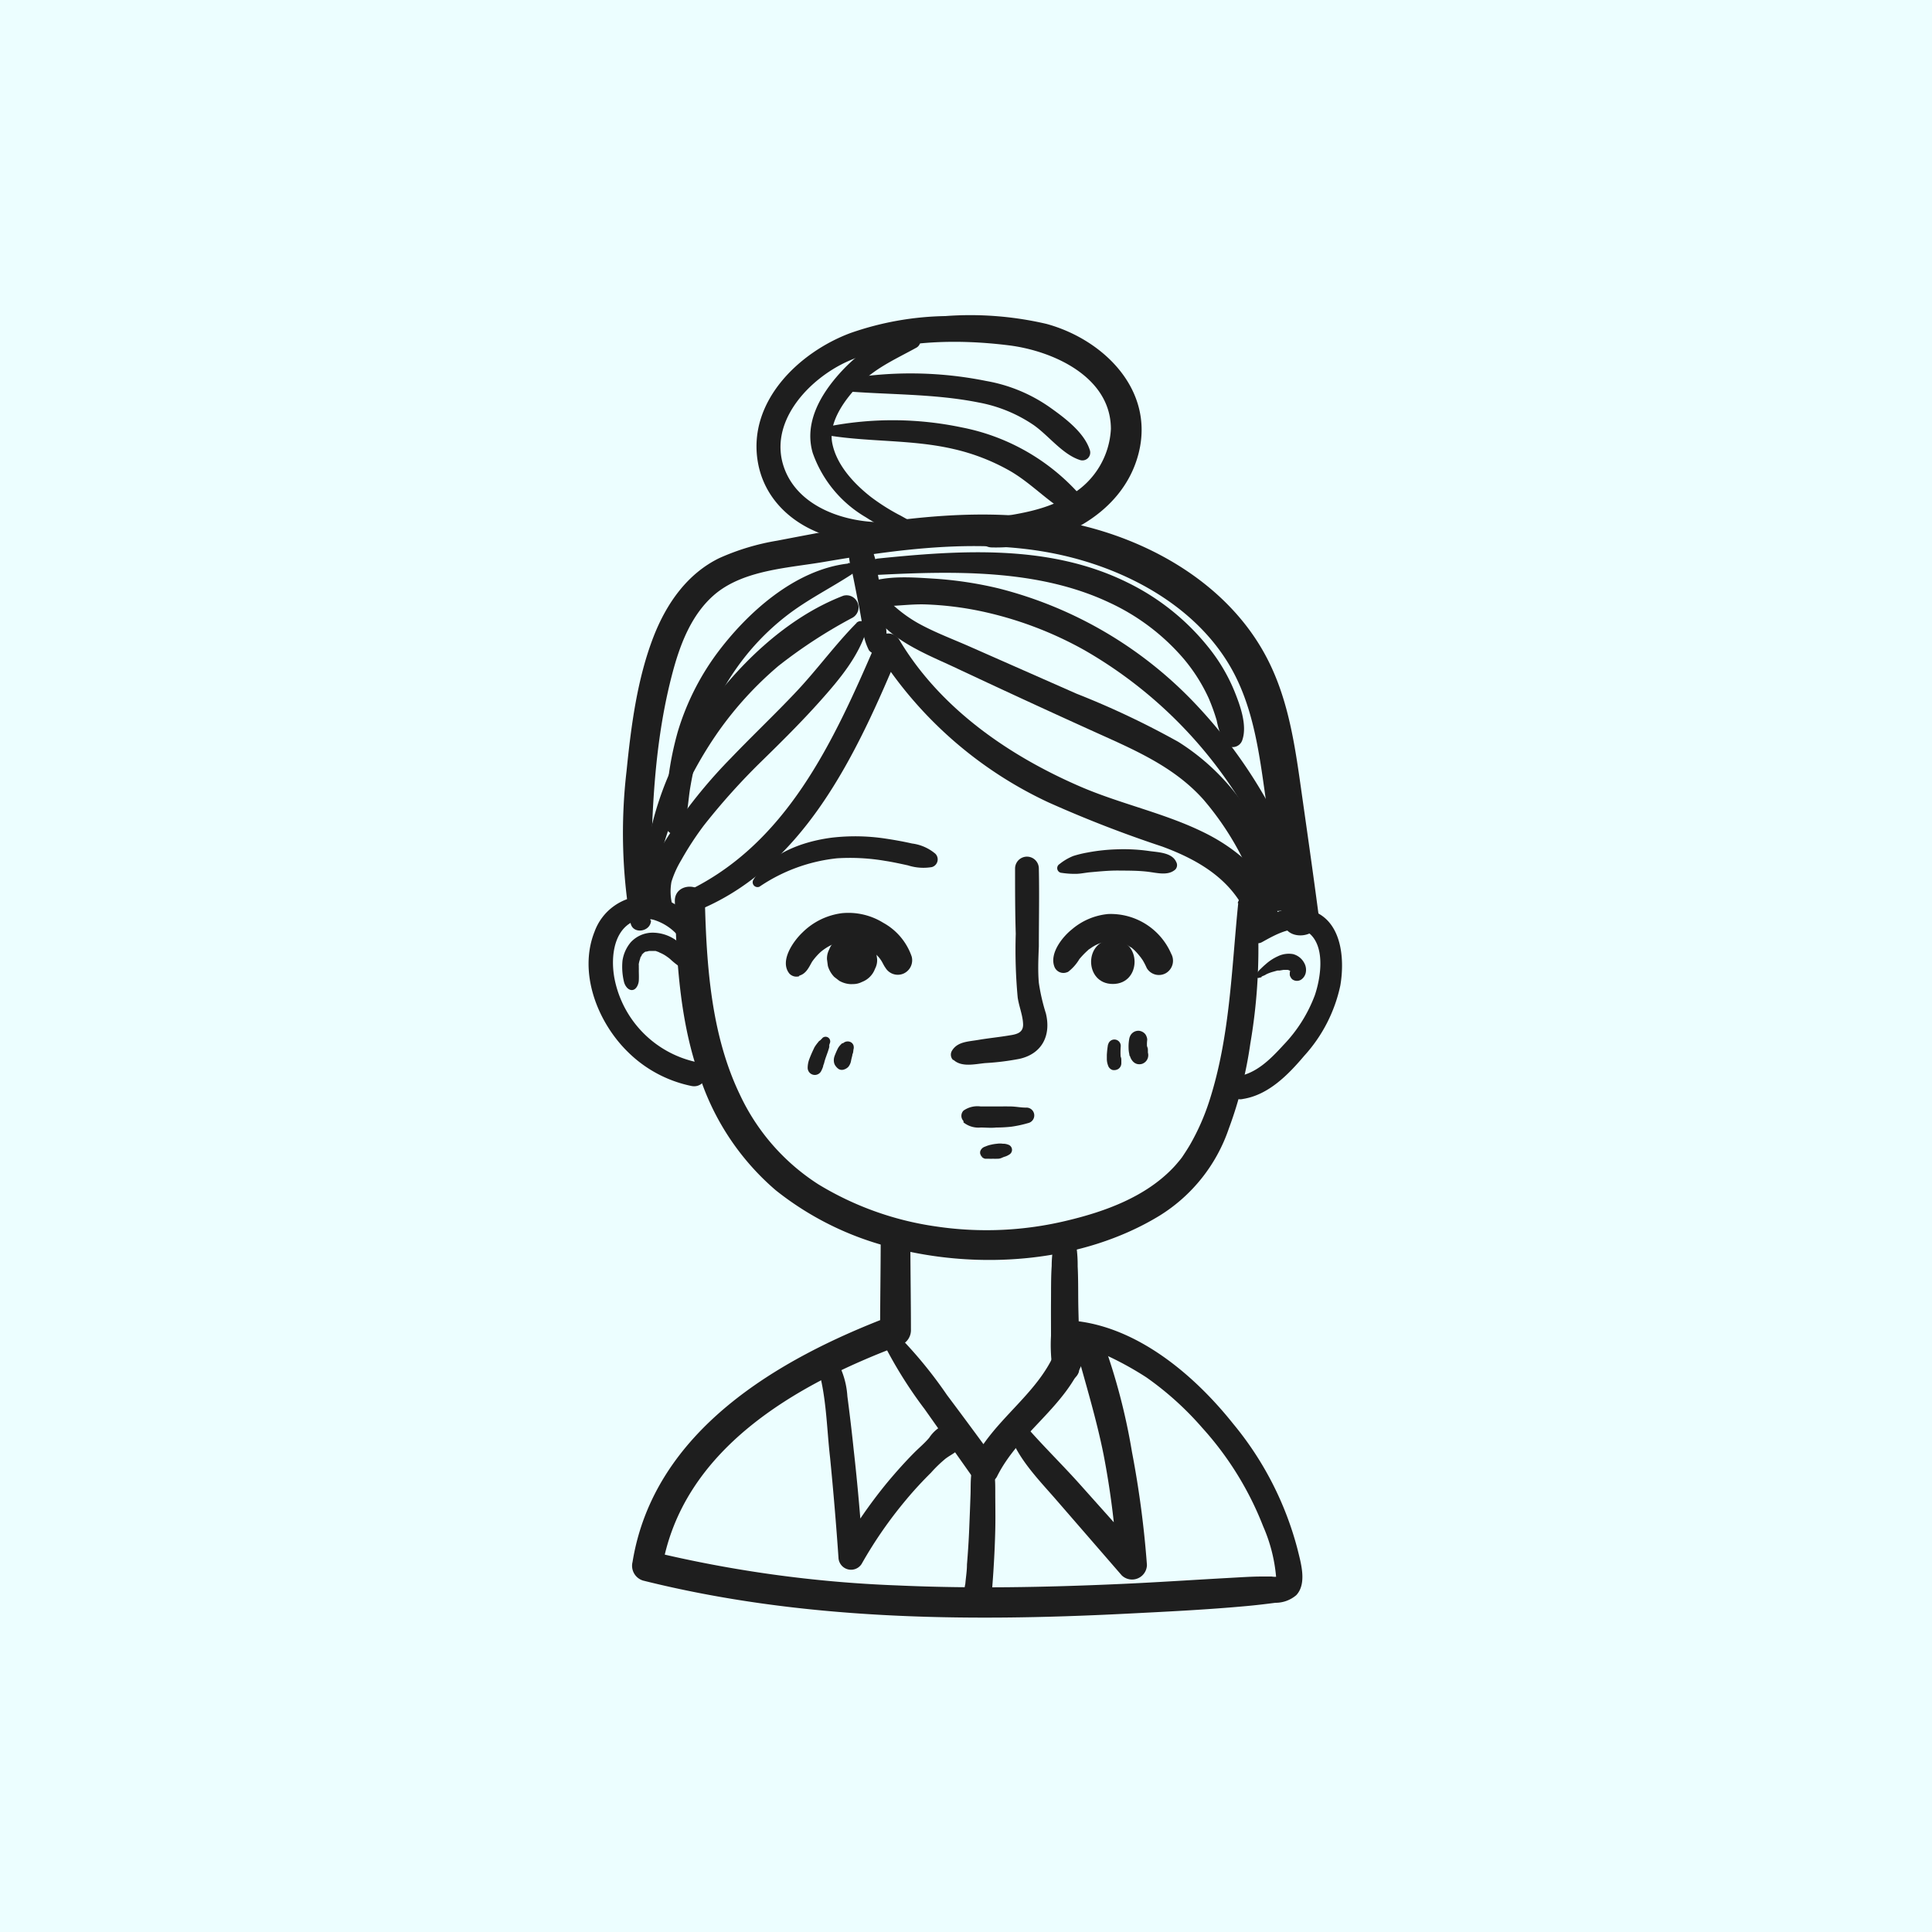 <?xml version="1.0" encoding="UTF-8"?>
<svg xmlns="http://www.w3.org/2000/svg" id="Layer_1" data-name="Layer 1" viewBox="0 0 200 200">
  <rect width="200" height="200" style="fill:#ecfeff"></rect>
  <path d="M128.18,93.5c-.7,6.9-.85,13.85-3,20.5a23.53,23.53,0,0,1-2,4.52c-.26.44-.54.87-.83,1.3l-.17.22c-.13.19.26-.31,0,0s-.48.58-.74.85c-2.86,3-7,4.52-11,5.47a35.42,35.42,0,0,1-13.49.61,32.12,32.12,0,0,1-12.22-4.36,22.17,22.17,0,0,1-8.15-9.32c-2.95-6.14-3.44-13.26-3.61-20,0-2-3.16-2-3.11,0,.16,6.35.54,13,2.84,18.93a26.31,26.31,0,0,0,7.61,11,31.56,31.56,0,0,0,12.11,5.95c8.93,2.32,19.6,1.56,27.61-3.32a17.05,17.05,0,0,0,7.17-9,42.38,42.38,0,0,0,2.23-8.8,58.22,58.22,0,0,0,.65-14.56,1,1,0,0,0-1.95,0Z" style="fill:#1e1e1e"></path>
  <path d="M71.58,95.75c-.46-2-3.06-3.06-4.94-3a5.61,5.61,0,0,0-5.09,3.69c-1.7,4.25.3,9.35,3.4,12.41a13.08,13.08,0,0,0,6.63,3.57c1.59.32,2.27-2.13.67-2.44a11,11,0,0,1-8.62-8.59c-.39-1.92-.24-4.68,1.61-5.83a3.35,3.35,0,0,1,2.4-.35A5.48,5.48,0,0,1,70,96.65a.94.94,0,0,0,1.55-.9Z" style="fill:#1e1e1e"></path>
  <path d="M130.64,97.53c1.36-.75,3.76-2.18,5.14-.68s.92,4.44.33,6.18a15,15,0,0,1-3.25,5.15c-1.33,1.45-2.79,2.95-4.81,3.26a1.2,1.2,0,0,0-.84,1.48,1.23,1.23,0,0,0,1.48.84c2.63-.42,4.67-2.51,6.32-4.46a15.64,15.64,0,0,0,3.74-7.28c.42-2.45.24-6-2.19-7.41s-5.13-.19-7,1.52c-.77.7.21,1.89,1.08,1.4Z" style="fill:#1e1e1e"></path>
  <path d="M98.69,109.7c.84.81,2.24.45,3.3.35a26.28,26.28,0,0,0,3.55-.44c2.35-.53,3.28-2.44,2.73-4.7a20.23,20.23,0,0,1-.73-3.17c-.11-1.25-.05-2.51,0-3.77,0-2.69.06-5.37,0-8.06a1.23,1.23,0,0,0-2.46,0c0,2.25,0,4.5.07,6.75a53.62,53.62,0,0,0,.2,6.59c.13.92.52,1.82.56,2.74s-.64,1.08-1.45,1.2c-1,.17-2.12.28-3.18.46s-2.15.18-2.72,1.1a.79.79,0,0,0,.12,1Z" style="fill:#1e1e1e"></path>
  <path d="M88.23,101.87a2,2,0,0,0,1-.22,2.3,2.3,0,0,0,1.35-1.36,1.89,1.89,0,0,0,.22-1l-.09-.68A2.49,2.49,0,0,0,90,97.49l-.52-.41a2.65,2.65,0,0,0-1.29-.35,1.9,1.9,0,0,0-1,.23,2.3,2.3,0,0,0-1.36,1.35,2,2,0,0,0-.22,1l.09.68a2.72,2.72,0,0,0,.66,1.14l.52.4a2.59,2.59,0,0,0,1.3.35Z" style="fill:#1e1e1e"></path>
  <path d="M115.2,101.86c3,0,3-4.59,0-4.59s-3,4.59,0,4.59Z" style="fill:#1e1e1e"></path>
  <path d="M99.74,116.19a2.47,2.47,0,0,0,1.78.53c.53,0,1.07.06,1.61,0a14.3,14.3,0,0,0,1.6-.09,12,12,0,0,0,1.7-.37.81.81,0,0,0-.22-1.6c-.57,0-1-.11-1.6-.12s-1,0-1.55,0l-1.54,0a2.51,2.51,0,0,0-1.78.43.78.78,0,0,0,0,1.08Z" style="fill:#1e1e1e"></path>
  <path d="M101.64,119.78l.06,0-.19-.19a.72.72,0,0,0,.46.36l.37,0a3.46,3.46,0,0,0,.46,0,3.27,3.27,0,0,0,.44,0h.11a1,1,0,0,0,.35-.09l.3-.13-.18.07.31-.1a2,2,0,0,0,.38-.2.56.56,0,0,0-.13-1,1.58,1.58,0,0,0-.43-.1l-.32,0,.19,0a2.07,2.07,0,0,0-.61,0,4.22,4.22,0,0,0-.62.1,2.9,2.9,0,0,0-.42.12l-.28.11a.75.75,0,0,0-.43.5l.13-.23,0,0a.47.47,0,0,0,.1.73Z" style="fill:#1e1e1e"></path>
  <path d="M109.4,127.48a12.77,12.77,0,0,0-.53,3.58c-.08,1.2-.06,2.41-.07,3.61s0,2.41,0,3.61A16.92,16.92,0,0,0,109,142a1.41,1.41,0,0,0,2.69,0,19,19,0,0,0,0-3.7c0-1.2-.06-2.41-.07-3.61s0-2.41-.06-3.61a13.51,13.51,0,0,0-.44-3.58.92.92,0,0,0-1.76,0Z" style="fill:#1e1e1e"></path>
  <path d="M111.25,139a33.08,33.08,0,0,1,7.43,3.59,32.08,32.08,0,0,1,5.77,5.21A33.06,33.06,0,0,1,130.76,158a16.6,16.6,0,0,1,1.35,5.34l.25-.14a2.23,2.23,0,0,1-.73,0h-.95c-1.11,0-2.23.08-3.34.14-3.83.21-7.66.47-11.5.64-7.64.34-15.31.49-23,.14A128.81,128.81,0,0,1,67.4,160.6l1.1,1.93c2-12.46,13.84-19.18,24.63-23.24a1.67,1.67,0,0,0,1.17-1.54c0-3.21-.06-6.42-.06-9.63a1.54,1.54,0,0,0-3.07,0c0,3.21-.06,6.42-.06,9.63l1.17-1.54c-11.74,4.45-24.6,11.92-26.8,25.49a1.6,1.6,0,0,0,1.09,1.92c16.33,4.08,33.27,4.28,50,3.43,4.15-.21,8.31-.41,12.45-.79,1-.09,2-.21,3-.34a3.3,3.3,0,0,0,2.17-.79c1.13-1.21.47-3.35.13-4.75a33.66,33.66,0,0,0-6.67-13c-3.92-4.92-9.64-9.81-16.08-10.61-1.34-.17-1.4,1.8-.3,2.21Z" style="fill:#1e1e1e"></path>
  <path d="M71.53,99.43a4.21,4.21,0,0,0-4-2.88,3.09,3.09,0,0,0-2.24,1,3.82,3.82,0,0,0-.85,1.9,6.61,6.61,0,0,0,.15,2.17c.08.37.39.88.83.87s.69-.58.71-1,0-.65,0-1c0,0,0-.08,0-.12s0,.16,0,.06a1.7,1.7,0,0,0,0-.22c0-.1,0-.2,0-.3,0-.28,0-.07,0,0a.34.34,0,0,1,0-.14,2.73,2.73,0,0,1,.1-.41l.06-.2c.07-.18,0,0,0,0s0-.1.06-.12a1.62,1.62,0,0,1,.1-.18.22.22,0,0,0,0-.08c.06-.1,0,.07,0,.06s.1-.12.13-.15.21-.17.11-.1,0,0,0,0l.14-.08s.13-.08,0,0l.09,0,.29-.07s-.15,0,0,0h.34s.2,0,.1,0,0,0,0,0l.17,0c.1,0,.2.07.3.09h0a.8.8,0,0,1,.16.08A3.61,3.61,0,0,1,69,99l.11.08.09.06c-.08-.06,0,0,0,0l.17.14a8.24,8.24,0,0,0,1.1.87.69.69,0,0,0,1-.76Z" style="fill:#1e1e1e"></path>
  <path d="M130.51,101.19l.17-.1-.15,0a1.69,1.69,0,0,0,.57-.24,4.45,4.45,0,0,1,.57-.22l.57-.16c.13,0,0,0,0,0l.22,0,.42-.07c-.16,0,.07,0,.13,0h.2c.09,0,.08,0,0,0,.06,0,.19,0,.25.07l.06,0c.08,0,.08,0,0,0s-.06,0,0,0,.05,0,0,0,0,0,0,0,0,.06-.05-.07a.35.35,0,0,0,.05.08c.1.14-.06-.17,0-.06v0c.11.26.12.29,0,.09a.24.24,0,0,0,0,.09s0,.06,0,.09,0,0,0,0a2.19,2.19,0,0,0,0,.27,1,1,0,0,0,.2.36s-.12-.18-.08-.1l.1.13a.81.81,0,0,0,.94.07,1.15,1.15,0,0,0,.49-.72,1.45,1.45,0,0,0-.15-1,1.83,1.83,0,0,0-1.16-.93,2.58,2.58,0,0,0-1.57.22,4.88,4.88,0,0,0-1.27.83c-.18.15-.35.31-.51.47a1.75,1.75,0,0,0-.23.24,3.07,3.07,0,0,0-.2.27c-.17.21.05.56.31.4Z" style="fill:#1e1e1e"></path>
  <path d="M82.74,101c.73-.21,1-.88,1.33-1.45a6.3,6.3,0,0,1,.88-1,5.33,5.33,0,0,1,1.23-.78c.22-.1,0,0,.14,0l.36-.12.44-.11c.26-.06,0,0,.13,0a6.49,6.49,0,0,1,.76,0c.09,0,.35,0,.13,0a3.58,3.58,0,0,1,.45.09,4,4,0,0,1,.72.23c-.25-.1.18.09.19.09l.33.19.32.2.17.13a6.89,6.89,0,0,1,.56.52s.26.31.17.19.13.19.15.22c.17.25.28.54.46.78a1.49,1.49,0,0,0,1.86.61,1.51,1.51,0,0,0,.86-1.76,6.33,6.33,0,0,0-2.94-3.5,6.85,6.85,0,0,0-4.26-1,7.06,7.06,0,0,0-4.11,2c-1,.95-2.4,3-1.34,4.27a1,1,0,0,0,1,.26Z" style="fill:#1e1e1e"></path>
  <path d="M110.51,100.65a4.61,4.61,0,0,0,1.23-1.37,9.06,9.06,0,0,1,.88-.91c.29-.27-.15.08.18-.14l.29-.2.31-.18s.39-.18.18-.09a5.11,5.11,0,0,1,.66-.22l.4-.08c-.2,0,0,0,.11,0h.57l.22,0,.4.1a2.55,2.55,0,0,1,.33.11c.14,0-.11-.07.11,0a5.57,5.57,0,0,1,.67.39c.06,0,.26.19.11.07a2.79,2.79,0,0,1,.32.28A6.26,6.26,0,0,1,118,99l.09.11c-.06-.08-.07-.08,0,0l.21.3a7.53,7.53,0,0,1,.41.8,1.46,1.46,0,0,0,2,.52,1.49,1.49,0,0,0,.53-2,6.82,6.82,0,0,0-6.53-4.11,6.73,6.73,0,0,0-3.76,1.6c-1,.8-2.3,2.47-1.81,3.82a1,1,0,0,0,1.4.57Z" style="fill:#1e1e1e"></path>
  <path d="M85.14,107.46l-.14.14s-.1.11-.15.13l-.08.06-.06.08-.09.11a4.37,4.37,0,0,0-.31.44l-.16.34c-.13.28-.25.56-.36.85a2.65,2.65,0,0,0-.18.93.74.74,0,0,0,1.38.37,3.27,3.27,0,0,0,.22-.51c0-.11.07-.23.1-.34a5.83,5.83,0,0,1,.22-.71c.08-.24.17-.46.24-.7l.06-.19c0-.07.07-.34,0-.15,0-.13.06-.26.1-.39a.48.48,0,0,0-.8-.46Z" style="fill:#1e1e1e"></path>
  <path d="M87.18,108a2.72,2.72,0,0,0-.24.24,1.59,1.59,0,0,0-.26.41c-.08.16-.15.33-.22.5s-.08.21-.11.32a1.22,1.22,0,0,0,0,.57.89.89,0,0,0,.15.31,1.3,1.3,0,0,0,.31.31.65.65,0,0,0,.51.07,1.1,1.1,0,0,0,.49-.28,1.36,1.36,0,0,0,.31-.87l0,.23c0-.17.06-.34.1-.51s0-.16.07-.25a2.83,2.83,0,0,0,.06-.42l0,.19,0-.17a.74.74,0,0,0,0-.44.6.6,0,0,0-.27-.32.7.7,0,0,0-.81.11Z" style="fill:#1e1e1e"></path>
  <path d="M114.7,108.13a9.46,9.46,0,0,0-.12,1.07c0,.15,0,.31,0,.46a1.9,1.9,0,0,0,.12.62.71.71,0,0,0,.49.49,1.37,1.37,0,0,0,.28,0,1,1,0,0,0,.26-.09.71.71,0,0,0,.35-.61c0-.09,0-.18,0-.27s0-.29-.06-.43l0,.2a8,8,0,0,1,0-1.29.66.66,0,0,0-1.3-.17Z" style="fill:#1e1e1e"></path>
  <path d="M116.93,107.39a4.47,4.47,0,0,0-.1,1.09,2.91,2.91,0,0,0,.08.66c0,.07,0,.14.07.2a1.31,1.31,0,0,0,.32.56.91.91,0,0,0,.4.24,1,1,0,0,0,.49,0,.94.94,0,0,0,.64-.64,1,1,0,0,0,0-.54s0-.07,0-.11l0,.25,0-.28c0-.18,0-.35-.07-.52l0,.26a3.54,3.54,0,0,1,0-.92.86.86,0,0,0-.08-.36.79.79,0,0,0-.2-.31,1,1,0,0,0-.54-.26.94.94,0,0,0-1,.68Z" style="fill:#1e1e1e"></path>
  <path d="M71.34,94.6C83.13,90.31,88.7,78,93.21,67.21l-2.37.3a41.9,41.9,0,0,0,17.69,15.55,124.48,124.48,0,0,0,11.77,4.57c4,1.47,7.57,3.65,9.07,7.8a1.52,1.52,0,0,0,2.93-.81c-.81-4-4.43-6.91-7.91-8.56-4-1.93-8.5-2.87-12.62-4.66-7.42-3.22-14.49-8.12-18.69-15.19a1.31,1.31,0,0,0-2.24,0c-4.48,10.38-9.4,21.48-20.36,26.35-1.14.51-.33,2.48.86,2Z" style="fill:#1e1e1e"></path>
  <path d="M67.33,95.28c.08-8.47.07-17,2.19-25.25.8-3.13,2-6.46,4.58-8.59,3-2.45,7.56-2.65,11.19-3.27,8.38-1.43,17.26-2.61,25.63-.46,6.28,1.61,12.54,5.1,16.07,10.69,2.36,3.72,3.14,8.06,3.76,12.35.71,4.92,1.35,9.84,2.11,14.75.32,2.06,3.95,1.6,3.68-.5-.63-4.79-1.32-9.58-2-14.37-.62-4.31-1.36-8.63-3.4-12.53-3.43-6.58-10-10.94-16.94-13.09-8.7-2.7-18-1.83-26.82-.32-2.32.39-4.63.84-6.93,1.28a24.33,24.33,0,0,0-6,1.81c-3.33,1.63-5.46,4.72-6.78,8.09-1.71,4.39-2.34,9.29-2.81,13.95a55.35,55.35,0,0,0,.42,15.74c.23,1.21,2.1.9,2.11-.28Z" style="fill:#1e1e1e"></path>
  <path d="M91.66,54.06c-4,.09-8.93-1.47-10.45-5.53-1.78-4.77,2.51-9.31,6.54-11.12,5-2.24,11.33-2.33,16.69-1.66C109,36.32,115,39,115,44.41a8.42,8.42,0,0,1-4,6.74c-2.63,1.69-5.69,2.09-8.72,2.52-1.76.25-1.26,3,.41,3,6.3.16,13.55-3.21,15.19-9.79s-3.71-11.76-9.55-13.35a34.73,34.73,0,0,0-10.47-.81A31.24,31.24,0,0,0,88,34.49c-5.32,2-10.58,7.07-9.56,13.27s7.91,9.24,13.5,8a.89.89,0,0,0-.23-1.74Z" style="fill:#1e1e1e"></path>
  <path d="M91.62,67.09a6,6,0,0,0,0-2.69c-.11-.87-.22-1.73-.35-2.59s-.26-1.62-.41-2.43a8.43,8.43,0,0,0-.67-2.7,1.26,1.26,0,0,0-1.4-.57,1.3,1.3,0,0,0-.91,1.19,4.84,4.84,0,0,0,.23,1.46c.09.37.16.74.24,1.11.17.84.33,1.68.5,2.52s.3,1.61.44,2.42a6.27,6.27,0,0,0,.66,2.5,1,1,0,0,0,1.71-.22Z" style="fill:#1e1e1e"></path>
  <path d="M96.13,54.27c-.89.43-2.36-.64-3.11-1a21.46,21.46,0,0,1-2.87-1.83c-1.76-1.38-3.57-3.32-4-5.59s1.49-4.76,3.07-6.3S92.85,37.1,94.85,36c.8-.43.49-1.92-.48-1.8-2.81.34-5.49,2.3-7.35,4.34-2.06,2.26-3.8,5.21-2.89,8.34a12.51,12.51,0,0,0,5.49,6.66,22.29,22.29,0,0,0,3.76,1.94c1.2.49,2.5.77,3.53-.23.55-.53-.15-1.31-.78-1Z" style="fill:#1e1e1e"></path>
  <path d="M85.78,45.08c4.29.69,8.65.41,12.92,1.4a21.45,21.45,0,0,1,5.89,2.29c2.08,1.21,3.73,3,5.77,4.23,1.18.73,2.19-.85,1.4-1.81a21.92,21.92,0,0,0-12.23-6.95,34.78,34.78,0,0,0-13.75-.1c-.45.1-.48.86,0,.94Z" style="fill:#1e1e1e"></path>
  <path d="M87.13,40.47c4.71.41,9.49.26,14.15,1.19A14.94,14.94,0,0,1,107,44c1.56,1.09,3,3.06,4.83,3.63a.81.81,0,0,0,1-1c-.57-1.88-2.69-3.43-4.23-4.52a16.36,16.36,0,0,0-6.5-2.67A39.55,39.55,0,0,0,87,39.33c-.68.14-.46,1.08.15,1.14Z" style="fill:#1e1e1e"></path>
  <path d="M88.68,64.48c-2.2,2.22-4.05,4.78-6.19,7.06s-4.59,4.6-6.84,6.95a52.32,52.32,0,0,0-5.94,7.25c-1.34,2-4.23,6.37-1.88,8.6.58.55,1.87.21,1.75-.73a5.55,5.55,0,0,1-.07-2.33,10.21,10.21,0,0,1,1-2.22,32.1,32.1,0,0,1,2.36-3.62,68.86,68.86,0,0,1,6-6.67C81,76.69,83.06,74.64,85,72.46s3.91-4.54,4.74-7.35a.65.65,0,0,0-1.08-.63Z" style="fill:#1e1e1e"></path>
  <path d="M67.5,92.66a41,41,0,0,1,6.86-16.92,36.52,36.52,0,0,1,6.22-6.8,51.26,51.26,0,0,1,7.68-5,1.24,1.24,0,0,0,.62-1.07,1.3,1.3,0,0,0-.37-.88,1.23,1.23,0,0,0-1.21-.32c-6,2.3-11.18,7.4-14.76,12.61a33.24,33.24,0,0,0-6,18.28c0,.53.86.68,1,.13Z" style="fill:#1e1e1e"></path>
  <path d="M87.78,58.34c-5.49.64-10.42,5.06-13.6,9.35a26.44,26.44,0,0,0-4,8,32.3,32.3,0,0,0-1,4.93c-.22,1.57-.68,3.57-.19,5.11a.86.86,0,0,0,1.56.2c.66-1.3.66-3,.91-4.44a41.24,41.24,0,0,1,1.08-4.68,25.89,25.89,0,0,1,3.55-7.42,25.22,25.22,0,0,1,5.32-5.64c2.12-1.65,4.49-2.82,6.72-4.27.49-.31.36-1.27-.32-1.19Z" style="fill:#1e1e1e"></path>
  <path d="M89.76,61.82c.83,3.85,5.78,5.73,8.91,7.19q7.08,3.33,14.19,6.55c4.22,1.92,8.55,3.66,11.71,7.2A30,30,0,0,1,128.18,88c1,1.83,1.75,4,3,5.69a1.33,1.33,0,0,0,2.42-1,22.79,22.79,0,0,0-2-4.54,38.13,38.13,0,0,0-2.5-4.34,23.29,23.29,0,0,0-7.1-7,87,87,0,0,0-10.56-5l-11.2-4.94c-1.74-.76-3.55-1.44-5.22-2.37A14.07,14.07,0,0,1,91,61.08c-.53-.62-1.43.06-1.28.74Z" style="fill:#1e1e1e"></path>
  <path d="M135.42,93.35c-.64-3.83-2.55-7.49-4.48-10.82a50.79,50.79,0,0,0-7-9.46A42.36,42.36,0,0,0,103.33,60.9a39.64,39.64,0,0,0-6.67-1c-2.13-.13-4.88-.36-6.9.45a1.19,1.19,0,0,0,.32,2.33c1.86.23,3.86-.18,5.76-.11a33.63,33.63,0,0,1,5.56.67,38.17,38.17,0,0,1,10.87,4.07,45.84,45.84,0,0,1,16,15.39c2.29,3.57,3.82,7.5,5.92,11.17a.68.68,0,0,0,1.24-.52Z" style="fill:#1e1e1e"></path>
  <path d="M90.88,59.51c7.92-.4,16.6-.6,23.94,2.86a22.61,22.61,0,0,1,7.76,5.88,17.87,17.87,0,0,1,2.53,4,20.67,20.67,0,0,1,.84,2.32,8.92,8.92,0,0,0,.76,2.27,1.05,1.05,0,0,0,1.9-.25c.52-1.55-.25-3.62-.84-5.08A18.34,18.34,0,0,0,125.09,67a24.47,24.47,0,0,0-8.42-6.72c-8-3.94-17.16-3.34-25.79-2.46-1.06.11-1.1,1.75,0,1.69Z" style="fill:#1e1e1e"></path>
  <path d="M78.65,91.77a17.56,17.56,0,0,1,8-2.92,21.65,21.65,0,0,1,5,.27c.78.12,1.55.29,2.33.46a5.27,5.27,0,0,0,2.49.18.83.83,0,0,0,.36-1.38,4.64,4.64,0,0,0-2.41-1.06c-.93-.21-1.88-.38-2.83-.52a20.9,20.9,0,0,0-5.53-.08c-3,.4-6.4,1.61-8.08,4.37a.5.5,0,0,0,.68.68Z" style="fill:#1e1e1e"></path>
  <path d="M109.92,90.36a8.72,8.72,0,0,0,1.44.1c.48,0,1-.12,1.45-.16,1-.09,2-.19,3-.18s2,0,3,.12,2.09.44,2.85-.22a.66.66,0,0,0,.1-.79c-.44-1-1.93-1-2.85-1.14a18.55,18.55,0,0,0-3.16-.17,19.21,19.21,0,0,0-3.21.34,11.47,11.47,0,0,0-1.43.35,5.54,5.54,0,0,0-1.43.84.49.49,0,0,0,.24.91Z" style="fill:#1e1e1e"></path>
  <path d="M84.56,141.23c1,3.1,1,6.46,1.37,9.67.34,3.45.63,6.89.87,10.35a1.3,1.3,0,0,0,2.4.64,44.09,44.09,0,0,1,4.57-6.6c.83-1,1.69-1.93,2.6-2.83A13.78,13.78,0,0,1,97.88,151c.65-.49,1.2-.63,1.62-1.38.59-1-.41-2.66-1.66-2.17a3.72,3.72,0,0,0-1.65,1.39c-.44.52-1,1-1.47,1.46-1,1-2,2.12-2.93,3.24a51.28,51.28,0,0,0-4.81,7l2.39.65c-.27-3.72-.58-7.44-1-11.14-.19-1.84-.41-3.67-.65-5.51a8.56,8.56,0,0,0-1.51-4.35c-.63-.81-2,.08-1.67,1Z" style="fill:#1e1e1e"></path>
  <path d="M104.3,147.77c.76,2.95,3.14,5.3,5.08,7.54l6.74,7.77a1.54,1.54,0,0,0,2.61-1.08,102.36,102.36,0,0,0-1.55-11.7,64.17,64.17,0,0,0-3-11.44c-.66-1.69-3.26-1.08-2.78.76,1,3.69,2.11,7.29,2.85,11A86.53,86.53,0,0,1,115.67,162l2.61-1.08-6.55-7.33c-2-2.23-4.17-4.31-6.08-6.6-.54-.65-1.54,0-1.35.78Z" style="fill:#1e1e1e"></path>
  <path d="M91.25,138.65a45,45,0,0,0,4.48,7.24l4.94,7a1.47,1.47,0,0,0,2.52,0c2.27-4.6,7.16-7.25,9-12.15a1.55,1.55,0,0,0-1.07-1.88,1.58,1.58,0,0,0-1.88,1.07c-1.87,4.48-6.47,7.1-8.56,11.48h2.52q-2.56-3.52-5.17-7a45.21,45.21,0,0,0-5.53-6.64.79.79,0,0,0-1.24,1Z" style="fill:#1e1e1e"></path>
  <path d="M101.11,151c-.73.95-.6,2.54-.64,3.69s-.09,2.43-.14,3.64-.13,2.42-.23,3.63c0,.65-.11,1.3-.17,2a4.55,4.55,0,0,0,0,2,1.31,1.31,0,0,0,2.36.31,4.43,4.43,0,0,0,.43-2c.05-.65.1-1.3.14-2,.08-1.3.14-2.61.17-3.91s0-2.61,0-3.92,0-2.63-.84-3.54a.68.68,0,0,0-1,.13Z" style="fill:#1e1e1e"></path>
</svg>
